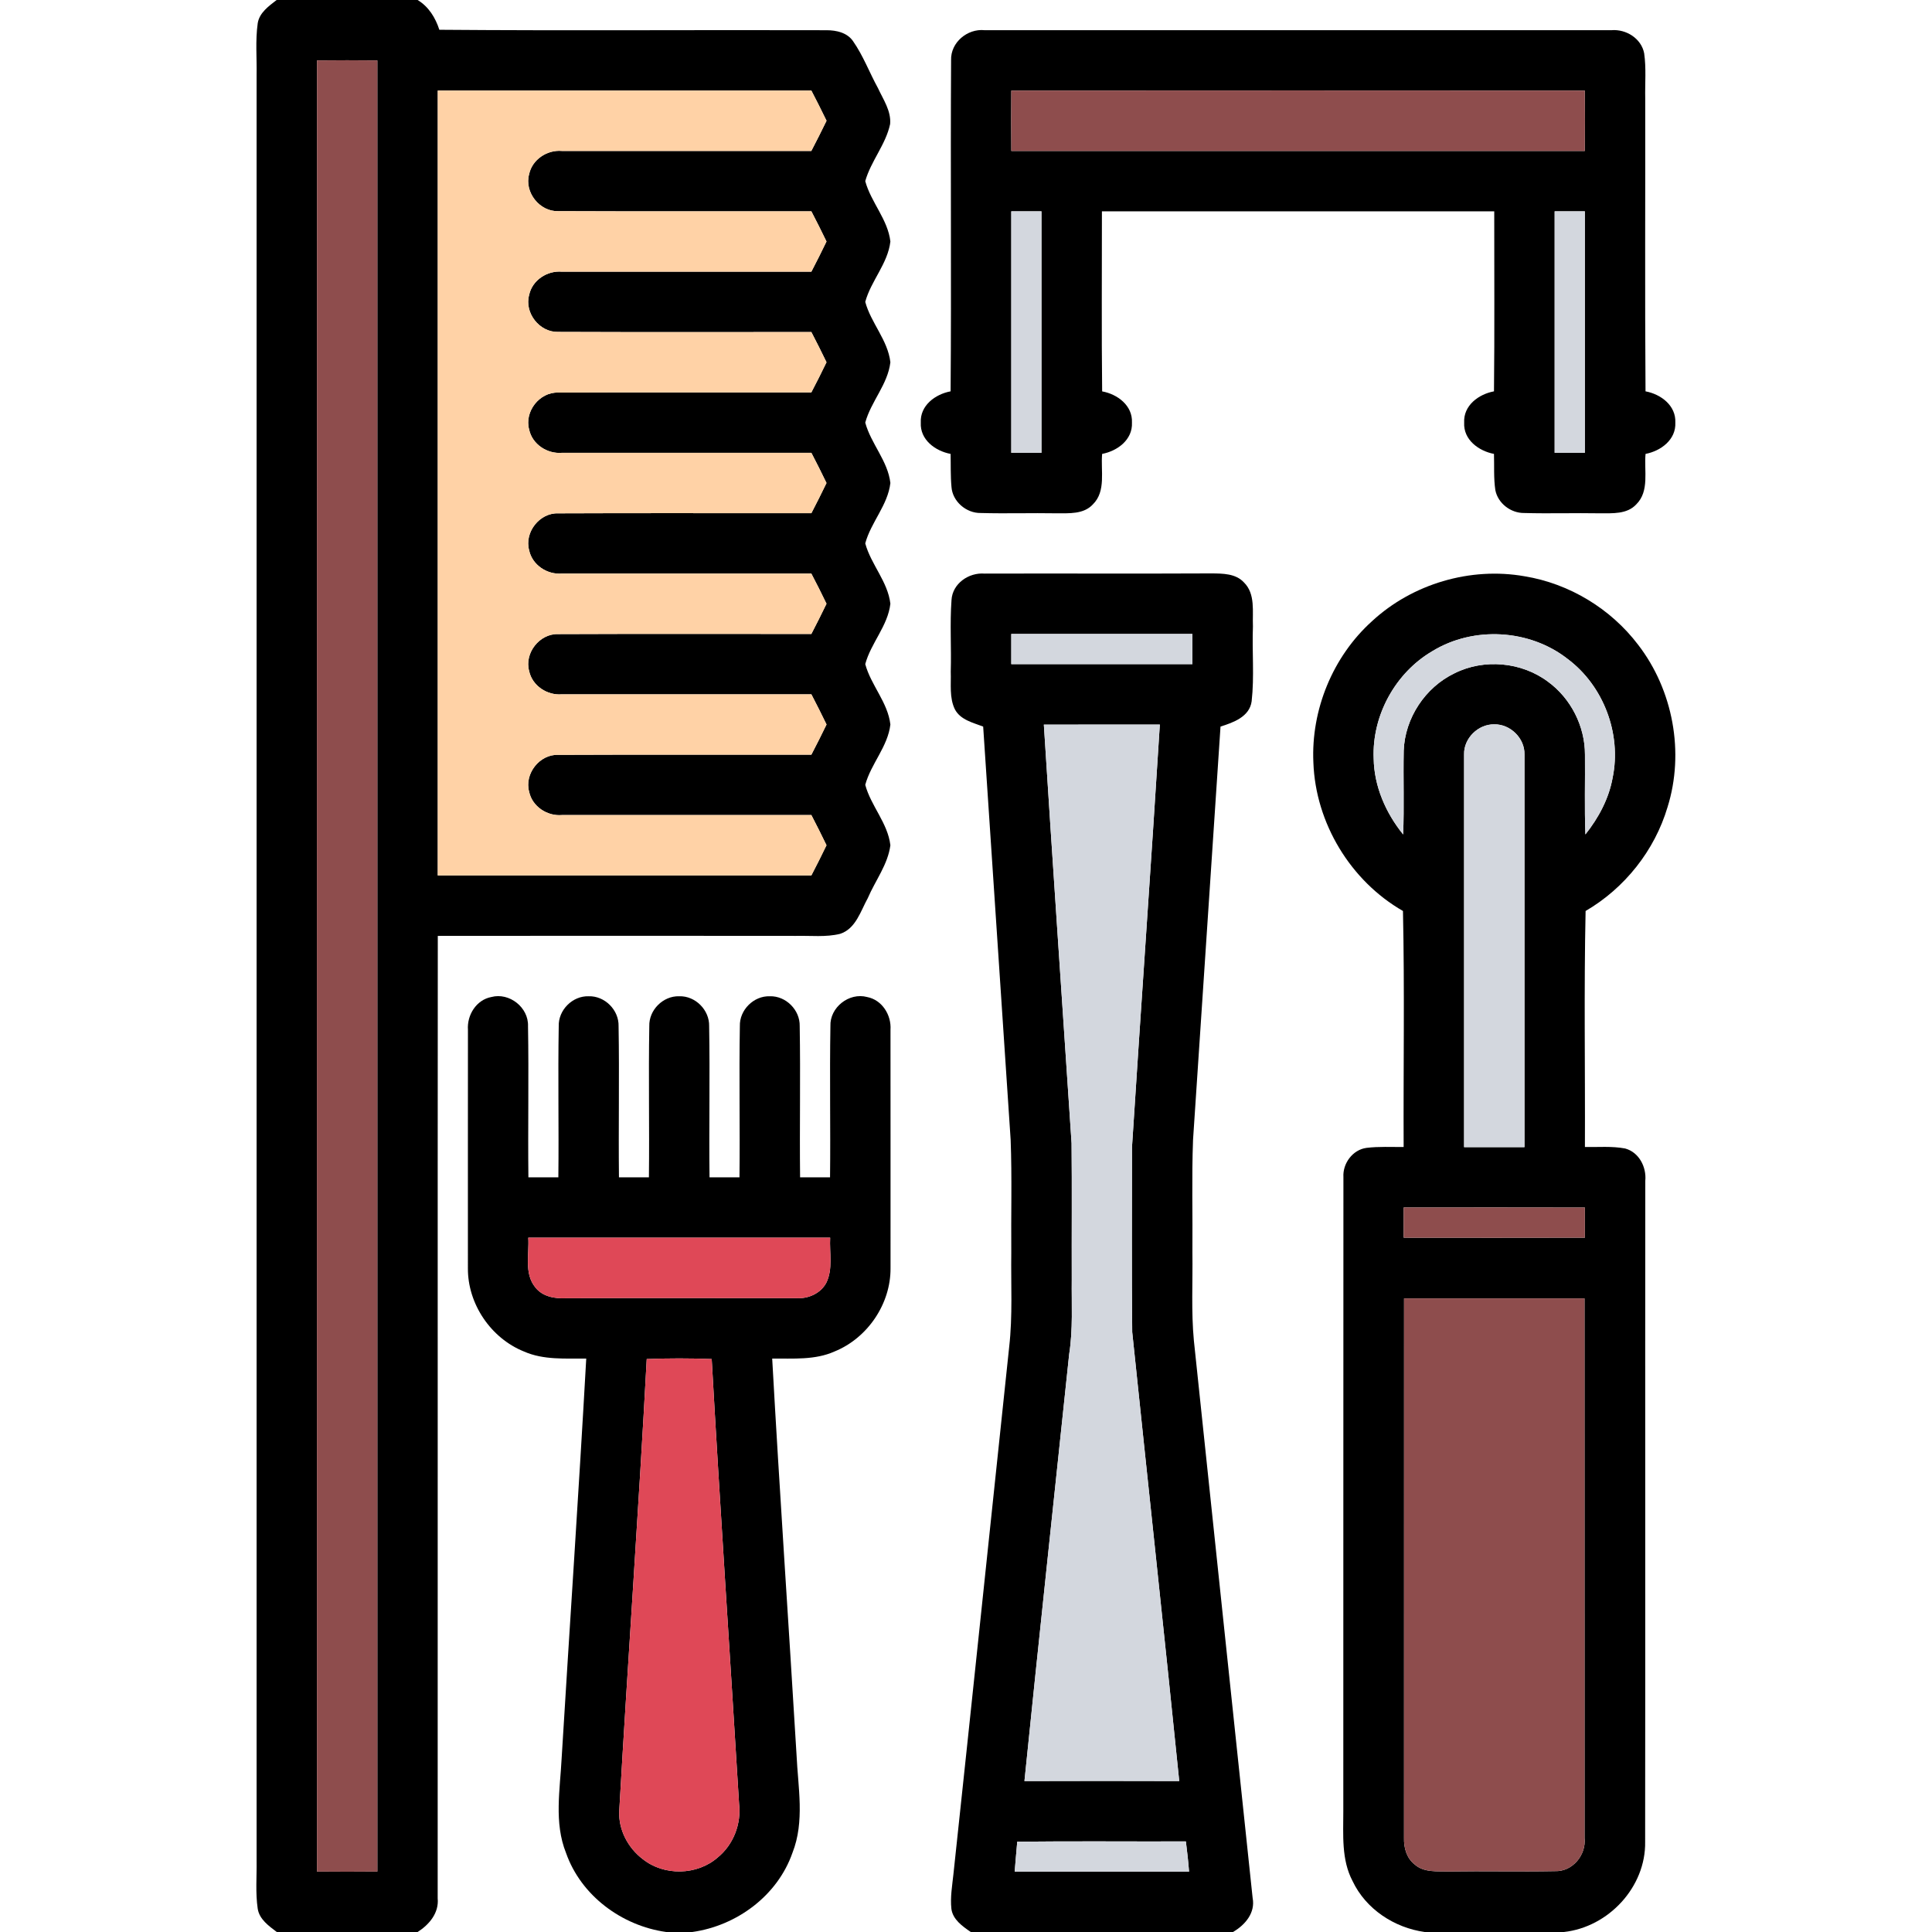 <?xml version="1.0" encoding="UTF-8" ?>
<!DOCTYPE svg PUBLIC "-//W3C//DTD SVG 1.1//EN" "http://www.w3.org/Graphics/SVG/1.1/DTD/svg11.dtd">
<svg width="512pt" height="512pt" viewBox="0 0 512 512" version="1.1" xmlns="http://www.w3.org/2000/svg">
<g id="#000000ff">
<path fill="#000000" opacity="1.00" d=" M 73.31 0.00 L 110.67 0.00 C 113.60 1.76 115.40 4.70 116.43 7.89 C 150.64 8.17 184.87 7.90 219.08 8.01 C 221.66 8.01 224.51 8.65 226.06 10.90 C 228.76 14.76 230.41 19.23 232.67 23.35 C 234.06 26.37 236.21 29.41 235.89 32.89 C 234.73 38.33 230.80 42.68 229.30 48.00 C 230.82 53.61 235.29 58.14 235.96 64.00 C 235.29 69.87 230.82 74.39 229.30 80.00 C 230.81 85.61 235.29 90.13 235.96 96.00 C 235.28 101.87 230.82 106.39 229.30 112.00 C 230.82 117.61 235.29 122.14 235.96 128.00 C 235.29 133.87 230.81 138.39 229.30 144.00 C 230.82 149.60 235.28 154.13 235.96 160.00 C 235.29 165.87 230.81 170.39 229.30 176.00 C 230.82 181.61 235.28 186.13 235.96 192.00 C 235.29 197.86 230.82 202.39 229.30 207.99 C 230.81 213.60 235.28 218.13 235.96 224.00 C 235.30 229.10 231.97 233.34 229.99 237.98 C 228.07 241.43 226.81 246.13 222.63 247.48 C 218.84 248.41 214.87 247.93 211.00 248.02 C 179.34 247.99 147.68 247.98 116.02 248.02 C 115.96 333.04 116.03 418.07 115.99 503.08 C 116.37 506.96 113.74 510.04 110.68 512.00 L 73.35 512.00 C 71.25 510.40 68.75 508.66 68.30 505.85 C 67.67 501.60 68.07 497.28 68.00 493.00 C 68.00 335.33 68.00 177.67 68.00 20.00 C 68.09 15.39 67.65 10.73 68.30 6.15 C 68.75 3.35 71.23 1.62 73.31 0.00 M 84.01 16.01 C 83.98 176.00 83.98 336.00 84.00 495.99 C 89.33 496.04 94.67 496.04 100.00 495.99 C 100.02 336.00 100.02 176.00 100.00 16.01 C 94.67 15.95 89.34 15.95 84.01 16.01 M 116.01 24.00 C 116.00 93.33 116.00 162.67 116.01 232.00 C 149.01 232.01 182.01 231.99 215.02 232.00 C 216.40 229.36 217.73 226.69 219.03 224.00 C 217.73 221.31 216.40 218.64 215.02 216.00 C 192.99 216.00 170.95 216.00 148.92 216.00 C 145.02 216.34 141.05 213.74 140.23 209.84 C 138.91 205.08 142.97 199.87 147.92 200.04 C 170.28 199.94 192.65 200.03 215.02 200.00 C 216.40 197.36 217.73 194.69 219.04 192.00 C 217.73 189.31 216.40 186.64 215.02 184.00 C 192.98 184.00 170.95 184.00 148.92 184.00 C 145.02 184.34 141.05 181.74 140.23 177.84 C 138.91 173.08 142.98 167.88 147.92 168.04 C 170.28 167.94 192.65 168.03 215.02 168.00 C 216.40 165.36 217.73 162.69 219.03 160.00 C 217.73 157.31 216.40 154.64 215.01 152.00 C 192.98 152.00 170.95 152.00 148.92 152.00 C 145.02 152.34 141.05 149.74 140.23 145.84 C 138.91 141.08 142.98 135.87 147.92 136.04 C 170.28 135.94 192.65 136.03 215.02 136.00 C 216.40 133.36 217.73 130.69 219.03 128.00 C 217.73 125.31 216.40 122.64 215.02 120.00 C 192.98 120.00 170.95 120.00 148.92 120.00 C 145.02 120.34 141.05 117.74 140.23 113.84 C 138.91 109.08 142.98 103.87 147.92 104.04 C 170.28 103.94 192.65 104.03 215.01 104.00 C 216.40 101.36 217.73 98.69 219.03 96.00 C 217.73 93.31 216.40 90.64 215.02 88.00 C 192.65 87.97 170.28 88.06 147.92 87.96 C 142.98 88.11 138.91 82.92 140.23 78.16 C 141.04 74.25 145.02 71.65 148.93 72.00 C 170.96 72.00 192.99 72.00 215.02 72.00 C 216.40 69.36 217.73 66.69 219.03 64.00 C 217.73 61.31 216.40 58.64 215.02 56.00 C 192.65 55.97 170.29 56.06 147.93 55.96 C 142.99 56.11 138.91 50.93 140.22 46.17 C 141.04 42.25 145.02 39.65 148.92 40.00 C 170.95 40.00 192.98 40.00 215.01 40.00 C 216.40 37.36 217.73 34.69 219.04 32.00 C 217.73 29.31 216.40 26.64 215.02 24.00 C 182.01 24.01 149.01 23.99 116.01 24.00 Z" />
<path fill="#000000" opacity="1.00" d=" M 252.05 15.93 C 251.90 11.25 256.38 7.53 260.92 8.00 C 316.31 8.00 371.69 8.00 427.07 8.00 C 430.93 7.68 434.97 10.19 435.72 14.12 C 436.29 18.05 435.92 22.04 436.00 25.99 C 436.05 51.90 435.89 77.81 436.08 103.71 C 440.14 104.46 444.19 107.47 443.98 112.00 C 444.19 116.53 440.13 119.52 436.09 120.29 C 435.66 124.72 437.17 130.14 433.65 133.64 C 431.19 136.33 427.29 136.01 423.99 136.03 C 417.30 135.91 410.61 136.14 403.93 135.95 C 400.38 136.00 396.96 133.39 396.28 129.88 C 395.81 126.71 396.02 123.48 395.92 120.29 C 391.87 119.52 387.78 116.53 388.02 112.00 C 387.78 107.46 391.86 104.46 395.92 103.71 C 396.10 87.81 395.97 71.91 395.99 56.01 C 361.33 55.99 326.67 55.99 292.02 56.01 C 292.03 71.91 291.90 87.82 292.08 103.72 C 296.14 104.46 300.19 107.47 299.98 112.00 C 300.19 116.53 296.13 119.52 292.08 120.29 C 291.66 124.72 293.17 130.14 289.65 133.64 C 287.20 136.33 283.30 136.01 280.00 136.03 C 273.31 135.91 266.61 136.14 259.93 135.95 C 256.08 136.03 252.41 132.90 252.15 129.02 C 251.88 126.11 251.99 123.20 251.92 120.29 C 247.87 119.53 243.78 116.54 244.02 112.00 C 243.78 107.47 247.86 104.46 251.92 103.71 C 252.15 74.45 251.87 45.19 252.05 15.93 M 268.01 24.01 C 267.96 29.34 267.96 34.67 268.01 40.00 C 318.67 40.02 369.33 40.02 419.99 40.00 C 420.04 34.67 420.04 29.34 419.99 24.01 C 369.33 23.97 318.67 23.97 268.01 24.01 M 268.00 56.00 C 268.00 77.33 268.00 98.67 268.00 120.00 C 270.66 120.00 273.33 120.00 276.00 120.00 C 276.00 98.67 276.00 77.33 276.00 56.00 C 273.33 56.00 270.66 56.00 268.00 56.00 M 412.00 56.00 C 412.00 77.33 412.00 98.67 412.00 120.00 C 414.66 120.00 417.33 120.00 420.00 120.00 C 420.00 98.67 420.00 77.33 420.00 56.00 C 417.33 56.00 414.66 56.00 412.00 56.00 Z" />
<path fill="#000000" opacity="1.00" d=" M 252.16 159.01 C 252.41 154.64 256.74 151.67 260.92 152.01 C 280.96 151.95 301.00 152.06 321.05 151.96 C 324.02 151.99 327.47 151.97 329.65 154.34 C 332.75 157.38 331.87 162.10 332.04 166.01 C 331.78 172.61 332.44 179.27 331.70 185.85 C 331.14 189.96 326.86 191.47 323.45 192.55 C 321.04 229.05 318.58 265.54 316.17 302.04 C 315.79 312.02 316.09 322.01 316.00 332.00 C 316.11 339.76 315.66 347.54 316.39 355.28 C 321.54 404.52 326.79 453.75 331.96 502.98 C 332.73 506.93 329.94 510.16 326.75 512.00 L 257.26 512.00 C 255.08 510.48 252.52 508.73 252.13 505.88 C 251.79 502.79 252.35 499.71 252.67 496.65 C 257.66 450.10 262.51 403.53 267.44 356.97 C 268.39 348.68 267.88 340.32 268.00 332.00 C 267.91 322.01 268.21 312.02 267.83 302.03 C 265.41 265.54 262.96 229.04 260.55 192.55 C 257.84 191.51 254.55 190.78 253.07 188.01 C 251.54 184.92 252.08 181.33 251.96 178.00 C 252.15 171.67 251.70 165.33 252.16 159.01 M 268.00 168.00 C 267.99 170.66 267.99 173.33 268.00 176.00 C 284.00 176.00 300.00 176.00 316.00 176.00 C 316.00 173.33 316.00 170.66 316.00 168.00 C 300.00 168.00 284.00 168.00 268.00 168.00 M 276.63 192.03 C 278.97 229.02 281.53 265.99 283.98 302.97 C 284.10 314.98 283.99 326.99 284.03 339.00 C 283.95 345.63 284.38 352.30 283.34 358.88 C 279.39 396.58 275.32 434.28 271.49 472.00 C 285.16 471.96 298.83 471.95 312.51 472.00 C 308.48 432.33 304.18 392.68 300.05 353.02 C 299.88 336.68 299.99 320.33 299.99 303.99 C 302.37 266.67 305.04 229.35 307.37 192.02 C 297.12 192.03 286.87 192.03 276.63 192.03 M 269.58 488.07 C 269.37 490.71 269.09 493.35 268.90 496.00 C 284.31 496.00 299.71 496.00 315.11 496.00 C 314.91 493.32 314.61 490.66 314.27 488.00 C 299.37 488.05 284.47 487.90 269.58 488.07 Z" />
<path fill="#000000" opacity="1.00" d=" M 363.60 164.62 C 374.30 154.72 389.68 150.18 404.04 152.72 C 415.89 154.66 426.87 161.31 434.13 170.88 C 443.38 182.88 446.45 199.42 441.91 213.91 C 438.49 225.40 430.55 235.39 420.20 241.42 C 419.75 262.26 420.10 283.12 420.02 303.97 C 423.57 304.03 427.16 303.70 430.67 304.36 C 434.36 305.35 436.37 309.29 436.02 312.93 C 435.96 371.31 436.05 429.69 435.98 488.07 C 436.20 500.07 426.27 510.70 414.46 512.00 L 377.55 512.00 C 369.51 510.87 361.98 505.95 358.46 498.53 C 355.44 492.83 356.00 486.22 355.99 480.00 C 356.03 423.98 355.97 367.96 356.02 311.94 C 355.80 308.32 358.47 304.69 362.13 304.20 C 365.39 303.80 368.70 303.99 371.98 303.97 C 371.89 283.12 372.25 262.26 371.80 241.42 C 357.89 233.44 348.63 218.11 348.06 202.08 C 347.41 188.12 353.20 173.99 363.60 164.62 M 379.61 172.55 C 369.77 178.30 363.57 189.63 364.04 201.01 C 364.15 208.40 367.25 215.45 371.85 221.14 C 372.14 213.74 371.85 206.33 372.00 198.92 C 372.31 190.32 377.69 182.16 385.44 178.44 C 393.28 174.49 403.26 175.41 410.27 180.69 C 416.31 185.11 420.04 192.48 420.03 199.96 C 420.10 207.02 419.88 214.07 420.15 221.13 C 423.64 216.74 426.37 211.66 427.37 206.09 C 429.76 194.46 424.95 181.73 415.43 174.62 C 405.36 166.73 390.52 165.88 379.61 172.55 M 388.00 199.92 C 387.99 234.62 388.01 269.31 388.00 304.00 C 393.33 304.00 398.67 304.00 404.00 304.00 C 403.99 269.31 404.01 234.62 404.00 199.92 C 404.10 195.66 400.25 191.87 396.00 191.96 C 391.76 191.87 387.88 195.65 388.00 199.92 M 371.99 320.00 C 371.97 322.67 371.97 325.33 371.99 328.00 C 388.00 328.02 404.00 328.03 420.01 327.99 C 420.02 325.33 420.02 322.67 420.01 320.01 C 404.00 319.97 388.00 319.98 371.99 320.00 M 372.09 344.09 C 372.08 391.75 372.09 439.41 372.08 487.07 C 372.00 489.66 372.76 492.42 374.88 494.08 C 377.36 496.31 380.92 495.87 384.00 495.96 C 393.35 495.81 402.71 496.05 412.06 495.87 C 416.72 496.06 420.41 491.59 419.92 487.07 C 419.91 439.41 419.92 391.75 419.91 344.09 C 403.97 344.08 388.03 344.08 372.09 344.09 Z" />
<path fill="#000000" opacity="1.00" d=" M 124.01 272.92 C 123.73 269.00 126.22 264.97 130.21 264.22 C 134.98 262.95 140.11 266.98 139.93 271.94 C 140.16 285.29 139.88 298.65 140.03 312.00 C 142.67 312.00 145.32 312.00 147.97 312.00 C 148.12 298.65 147.84 285.29 148.07 271.94 C 147.94 267.67 151.73 263.88 156.00 264.02 C 160.27 263.89 164.04 267.66 163.93 271.94 C 164.16 285.29 163.88 298.65 164.03 312.00 C 166.67 312.00 169.32 312.00 171.97 312.00 C 172.12 298.65 171.84 285.29 172.07 271.94 C 171.94 267.66 175.73 263.89 180.00 264.02 C 184.27 263.88 188.04 267.67 187.93 271.94 C 188.17 285.28 187.87 298.65 188.03 312.00 C 190.67 312.00 193.32 312.00 195.97 312.00 C 196.12 298.65 195.84 285.29 196.07 271.94 C 195.94 267.66 199.73 263.88 204.01 264.02 C 208.27 263.89 212.04 267.67 211.93 271.94 C 212.16 285.29 211.88 298.65 212.03 312.00 C 214.67 312.00 217.32 312.00 219.97 312.00 C 220.12 298.65 219.84 285.29 220.07 271.94 C 219.87 266.98 225.01 262.94 229.79 264.22 C 233.77 264.98 236.26 269.01 235.99 272.91 C 236.02 293.96 235.99 315.02 236.00 336.07 C 236.07 345.54 229.91 354.61 221.15 358.16 C 215.97 360.48 210.17 359.98 204.64 360.04 C 206.58 395.04 208.99 430.03 211.09 465.02 C 211.48 473.68 213.30 482.71 210.00 491.04 C 206.03 502.39 195.21 510.36 183.46 512.00 L 176.55 512.00 C 164.80 510.36 153.97 502.38 150.00 491.04 C 146.79 483.02 148.42 474.31 148.84 465.96 C 150.98 430.65 153.39 395.36 155.36 360.04 C 149.83 359.98 144.04 360.46 138.85 358.16 C 130.08 354.63 123.92 345.54 124.00 336.07 C 124.01 315.02 123.98 293.96 124.01 272.92 M 140.00 328.00 C 140.28 332.35 138.85 337.46 141.85 341.15 C 143.75 343.62 147.02 344.19 149.96 344.04 C 170.33 343.96 190.70 344.01 211.07 344.02 C 214.18 344.22 217.43 342.80 218.96 339.99 C 220.80 336.29 219.79 331.97 220.00 328.00 C 193.33 328.00 166.67 328.00 140.00 328.00 M 171.39 360.16 C 169.26 400.13 166.38 440.06 164.10 480.01 C 163.89 484.94 166.44 489.73 170.33 492.68 C 175.99 497.21 184.76 497.02 190.21 492.24 C 194.39 488.84 196.49 483.31 195.86 477.99 C 193.48 438.71 190.81 399.45 188.61 360.16 C 182.87 359.94 177.13 359.94 171.39 360.16 Z" />
</g>
<g id="#8e4d4dff">
<path fill="#8e4d4d" opacity="1.00" d=" M 84.01 16.01 C 89.34 15.95 94.67 15.95 100.00 16.01 C 100.02 176.00 100.02 336.00 100.00 495.99 C 94.67 496.04 89.33 496.04 84.00 495.99 C 83.98 336.00 83.98 176.00 84.01 16.01 Z" />
<path fill="#8e4d4d" opacity="1.00" d=" M 268.01 24.01 C 318.67 23.97 369.33 23.97 419.99 24.01 C 420.04 29.34 420.04 34.67 419.99 40.00 C 369.33 40.02 318.67 40.02 268.01 40.00 C 267.96 34.67 267.96 29.34 268.01 24.01 Z" />
<path fill="#8e4d4d" opacity="1.00" d=" M 371.99 320.00 C 388.00 319.98 404.00 319.97 420.01 320.01 C 420.02 322.67 420.02 325.33 420.01 327.99 C 404.00 328.03 388.00 328.02 371.99 328.00 C 371.97 325.33 371.97 322.67 371.99 320.00 Z" />
<path fill="#8e4d4d" opacity="1.00" d=" M 372.09 344.09 C 388.03 344.08 403.97 344.08 419.91 344.09 C 419.92 391.75 419.91 439.41 419.92 487.07 C 420.41 491.59 416.72 496.06 412.06 495.87 C 402.71 496.05 393.35 495.81 384.00 495.96 C 380.92 495.87 377.36 496.31 374.88 494.08 C 372.76 492.42 372.00 489.66 372.08 487.07 C 372.09 439.41 372.08 391.75 372.09 344.09 Z" />
</g>
<g id="#ffd2a6ff">
<path fill="#ffd2a6" opacity="1.00" d=" M 116.01 24.00 C 149.01 23.99 182.01 24.01 215.02 24.00 C 216.40 26.64 217.73 29.31 219.04 32.00 C 217.73 34.69 216.40 37.36 215.01 40.00 C 192.98 40.00 170.95 40.00 148.92 40.00 C 145.02 39.65 141.04 42.25 140.22 46.17 C 138.91 50.93 142.99 56.11 147.93 55.96 C 170.29 56.06 192.65 55.97 215.02 56.00 C 216.40 58.64 217.73 61.31 219.03 64.00 C 217.73 66.69 216.40 69.36 215.02 72.00 C 192.99 72.00 170.96 72.00 148.93 72.00 C 145.02 71.65 141.04 74.25 140.23 78.16 C 138.91 82.92 142.98 88.11 147.92 87.96 C 170.28 88.06 192.65 87.97 215.02 88.00 C 216.40 90.64 217.73 93.31 219.03 96.00 C 217.73 98.69 216.40 101.36 215.01 104.00 C 192.65 104.03 170.28 103.94 147.92 104.04 C 142.98 103.87 138.91 109.08 140.23 113.84 C 141.05 117.74 145.02 120.34 148.92 120.00 C 170.95 120.00 192.98 120.00 215.02 120.00 C 216.40 122.64 217.73 125.31 219.03 128.00 C 217.73 130.69 216.40 133.36 215.02 136.00 C 192.65 136.03 170.28 135.94 147.92 136.04 C 142.98 135.87 138.91 141.08 140.23 145.84 C 141.05 149.74 145.02 152.34 148.92 152.00 C 170.95 152.00 192.98 152.00 215.01 152.00 C 216.40 154.64 217.73 157.31 219.03 160.00 C 217.73 162.69 216.40 165.36 215.02 168.00 C 192.65 168.03 170.28 167.94 147.92 168.04 C 142.98 167.88 138.91 173.08 140.23 177.84 C 141.05 181.74 145.02 184.34 148.92 184.00 C 170.95 184.00 192.98 184.00 215.02 184.00 C 216.40 186.64 217.73 189.31 219.04 192.00 C 217.73 194.69 216.40 197.36 215.02 200.00 C 192.65 200.03 170.28 199.94 147.92 200.04 C 142.97 199.87 138.91 205.08 140.23 209.84 C 141.05 213.74 145.02 216.34 148.92 216.00 C 170.95 216.00 192.99 216.00 215.02 216.00 C 216.40 218.64 217.73 221.31 219.03 224.00 C 217.73 226.69 216.40 229.36 215.02 232.00 C 182.01 231.99 149.01 232.01 116.01 232.00 C 116.00 162.67 116.00 93.33 116.01 24.00 Z" />
</g>
<g id="#d3d7deff">
<path fill="#d3d7de" opacity="1.00" d=" M 268.00 56.00 C 270.66 56.00 273.33 56.00 276.00 56.00 C 276.00 77.33 276.00 98.67 276.00 120.00 C 273.33 120.00 270.66 120.00 268.00 120.00 C 268.00 98.67 268.00 77.33 268.00 56.00 Z" />
<path fill="#d3d7de" opacity="1.00" d=" M 412.00 56.00 C 414.66 56.00 417.33 56.00 420.00 56.00 C 420.00 77.33 420.00 98.67 420.00 120.00 C 417.33 120.00 414.66 120.00 412.00 120.00 C 412.00 98.67 412.00 77.33 412.00 56.00 Z" />
<path fill="#d3d7de" opacity="1.00" d=" M 268.00 168.00 C 284.00 168.00 300.00 168.00 316.00 168.00 C 316.00 170.66 316.00 173.33 316.00 176.00 C 300.00 176.00 284.00 176.00 268.00 176.00 C 267.99 173.33 267.99 170.66 268.00 168.00 Z" />
<path fill="#d3d7de" opacity="1.00" d=" M 379.61 172.55 C 390.52 165.88 405.36 166.73 415.43 174.62 C 424.95 181.73 429.76 194.46 427.37 206.09 C 426.37 211.66 423.64 216.74 420.15 221.13 C 419.88 214.07 420.10 207.02 420.03 199.96 C 420.04 192.48 416.31 185.11 410.27 180.69 C 403.26 175.41 393.28 174.49 385.44 178.44 C 377.69 182.16 372.31 190.32 372.00 198.92 C 371.85 206.33 372.14 213.74 371.85 221.14 C 367.25 215.45 364.15 208.40 364.04 201.01 C 363.57 189.63 369.77 178.30 379.61 172.55 Z" />
<path fill="#d3d7de" opacity="1.00" d=" M 276.63 192.03 C 286.87 192.03 297.12 192.03 307.37 192.02 C 305.04 229.35 302.37 266.67 299.99 303.99 C 299.99 320.33 299.88 336.68 300.05 353.02 C 304.18 392.68 308.48 432.33 312.51 472.00 C 298.83 471.95 285.16 471.96 271.49 472.00 C 275.32 434.28 279.39 396.58 283.34 358.88 C 284.38 352.30 283.95 345.63 284.03 339.00 C 283.99 326.99 284.10 314.98 283.98 302.97 C 281.53 265.99 278.97 229.02 276.63 192.03 Z" />
<path fill="#d3d7de" opacity="1.00" d=" M 388.00 199.92 C 387.88 195.65 391.76 191.87 396.00 191.96 C 400.25 191.87 404.10 195.66 404.00 199.92 C 404.01 234.62 403.99 269.31 404.00 304.00 C 398.67 304.00 393.33 304.00 388.00 304.00 C 388.01 269.31 387.99 234.62 388.00 199.92 Z" />
<path fill="#d3d7de" opacity="1.00" d=" M 269.58 488.07 C 284.47 487.90 299.37 488.05 314.27 488.00 C 314.61 490.66 314.91 493.32 315.11 496.00 C 299.71 496.00 284.31 496.00 268.90 496.00 C 269.09 493.35 269.37 490.71 269.58 488.07 Z" />
</g>
<g id="#df4857ff">
<path fill="#df4857" opacity="1.00" d=" M 140.00 328.00 C 166.67 328.00 193.33 328.00 220.00 328.00 C 219.79 331.97 220.80 336.29 218.96 339.99 C 217.43 342.80 214.18 344.22 211.07 344.02 C 190.70 344.01 170.33 343.96 149.96 344.04 C 147.02 344.19 143.75 343.62 141.85 341.15 C 138.85 337.46 140.28 332.35 140.00 328.00 Z" />
<path fill="#df4857" opacity="1.00" d=" M 171.39 360.16 C 177.13 359.94 182.87 359.94 188.61 360.16 C 190.81 399.45 193.48 438.71 195.86 477.99 C 196.49 483.31 194.39 488.84 190.21 492.24 C 184.76 497.02 175.99 497.21 170.33 492.68 C 166.44 489.73 163.89 484.94 164.10 480.01 C 166.38 440.06 169.26 400.13 171.39 360.16 Z" />
</g>
</svg>
